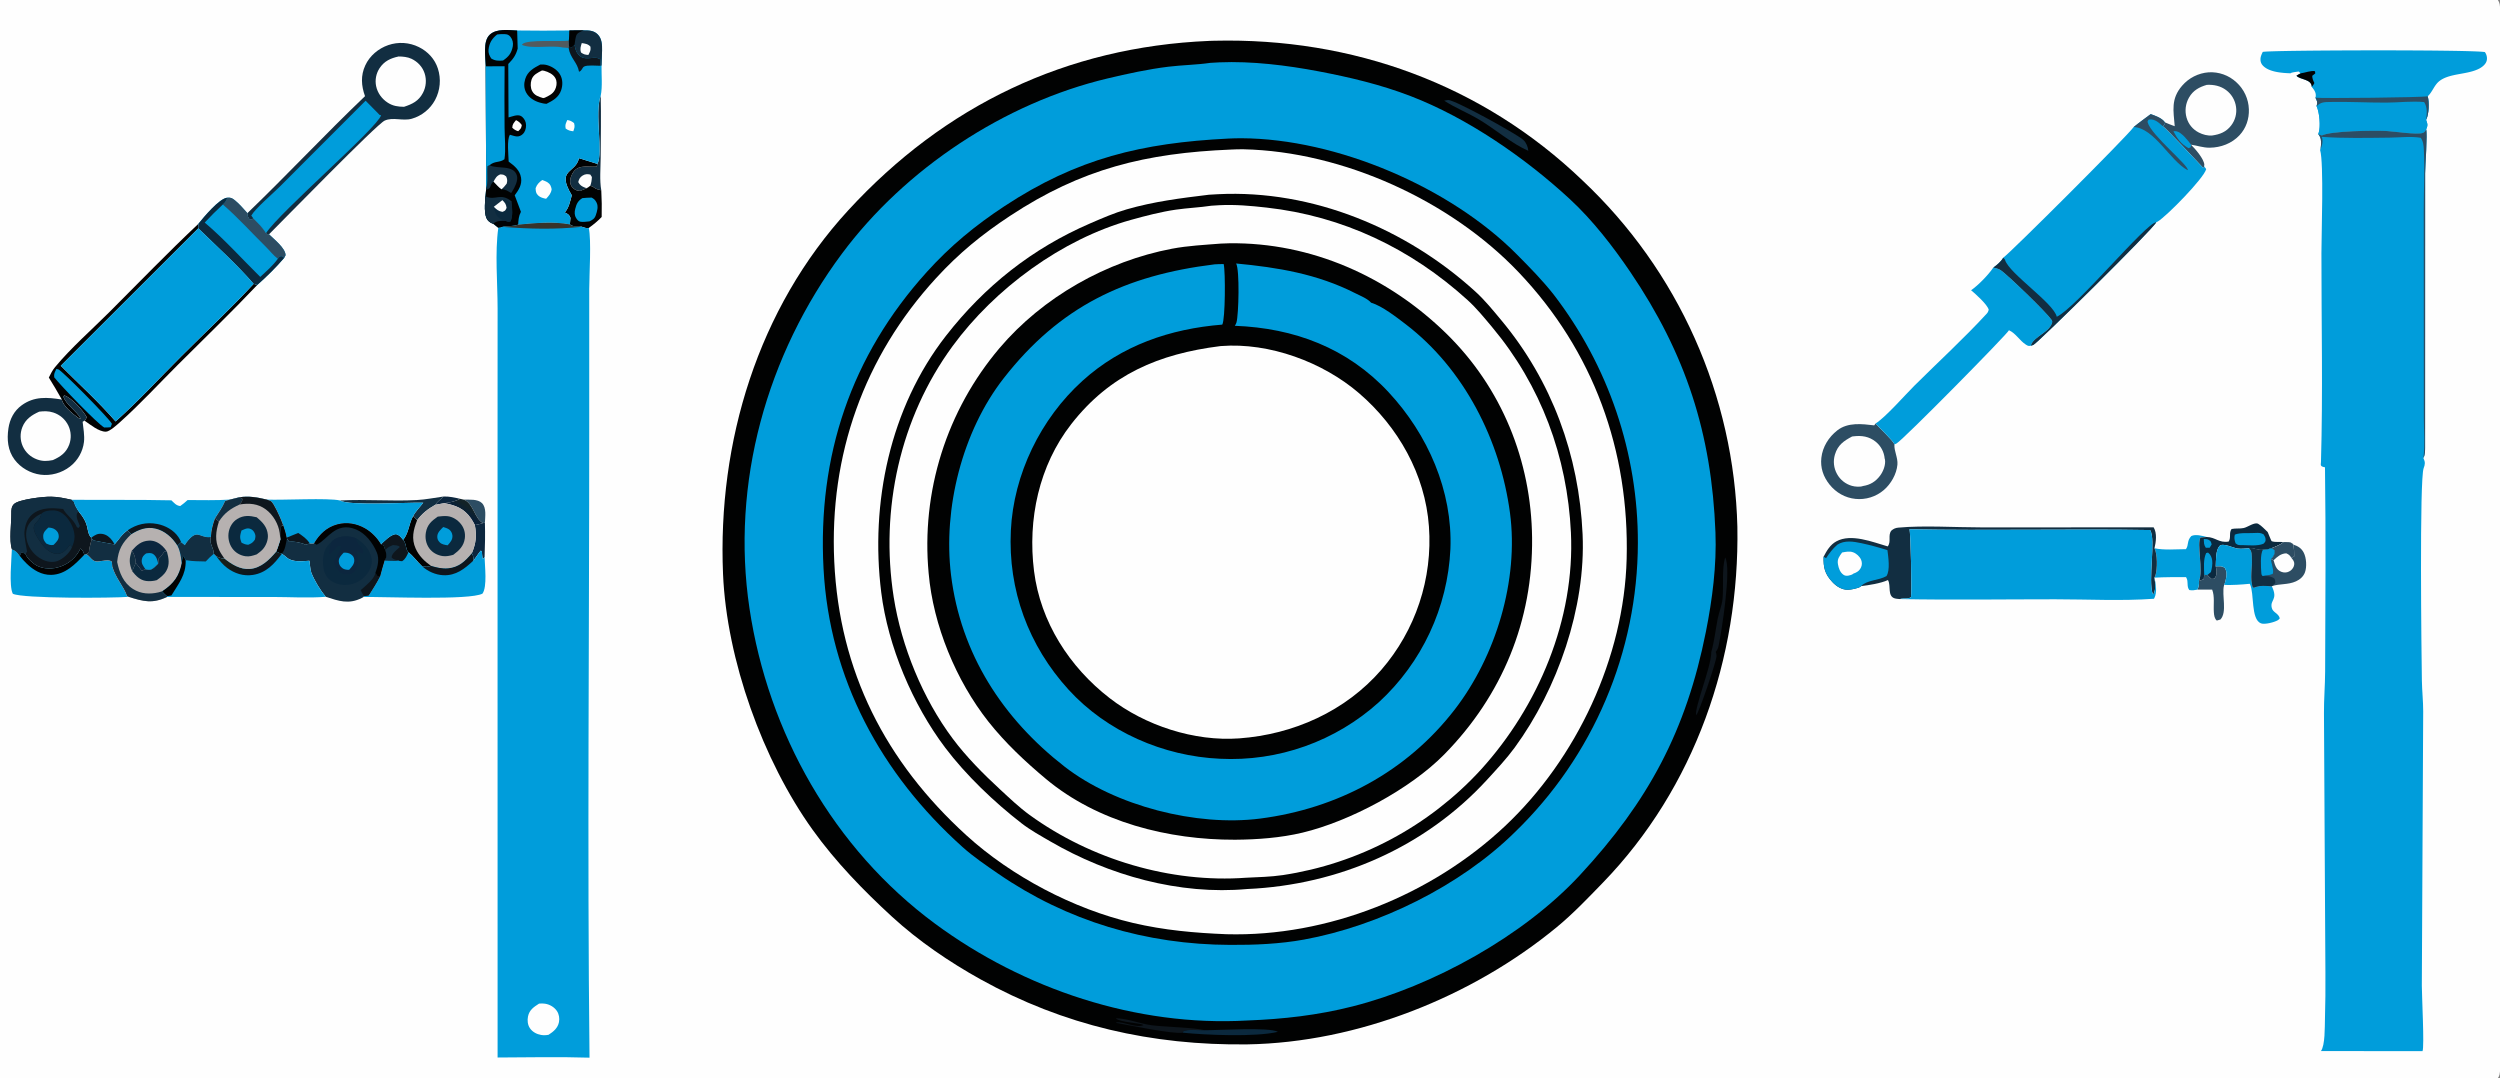 <svg xmlns="http://www.w3.org/2000/svg" width="800" height="345">
	<rect width="100%" height="100%" fill="#808080" stroke="none"/>
	<path fill="#FEFEFE" d="M0 0h799.316c.275.421.483.831.574 1.329.771 4.186.11 13.349.11 18.205l.004 46-.002 171.232.003 78.649c-.001 5.038.643 24.733-.153 28.444-.09.418-.293.795-.536 1.142H0V0Z"/>
	<path fill="#0C263E" d="M141.979 158.879c1.846-.03 3.466.32 5.248.74-1.48.836-3.352 1.203-5.032 1.395l-2.899.522c.673-1.014 1.776-1.843 2.683-2.657Z"/>
	<path fill="#2D4D63" d="M148.384 159.881c1.755.021 4.509-.232 5.849 1.115 1.508 1.515.996 4.346.941 6.283l-.565.092c-2.717-1.198-3.116-6.438-6.225-7.49Z"/>
	<defs>
		<linearGradient id="a" x1="150.079" x2="148.694" y1="162.294" y2="164.257" gradientUnits="userSpaceOnUse">
			<stop offset="0" stop-color="#122227"/>
			<stop offset="1" stop-color="#071F38"/>
		</linearGradient>
	</defs>
	<path fill="url(#a)" d="m147.227 159.619 1.157.262c3.109 1.052 3.508 6.292 6.225 7.49-.859.228-1.772.552-2.653.651-.386-.72-.781-1.459-1.249-2.131-2.214-3.175-4.871-4.192-8.512-4.877 1.68-.192 3.552-.559 5.032-1.395Z"/>
	<path fill="#0C263E" d="M155.174 167.279c.103 3.683.037 7.321-.106 11.001l-.608.656c-.143-.845-.206-1.685-.266-2.538l-.347-.195c-.902 1.028-1.534 2.238-2.428 3.247.105-1.096.059-1.406-.442-2.385 1.362-3.324 1.59-5.561.979-9.043.881-.099 1.794-.423 2.653-.651l.565-.092Z"/>
	<path fill="#122E41" d="M108.846 160.156c8.162-.446 16.422.298 24.594-.146 2.909-.158 5.666-.749 8.539-1.131-.907.814-2.01 1.643-2.683 2.657-2.394 1.36-4.165 2.731-5.828 4.969-.321-.506-.837-.909-1.277-1.314.666-1.415 2.284-3.053 3.263-4.326-4.6-.14-24.051 1.065-26.608-.709Z"/>
	<path fill="#2D4D63" d="M709.03 181.227c1.26-.015 1.888-.215 2.934.523.804 1.355.542 2.814.156 4.283-.104.393-.229.784-.402 1.152-.018.076-.038.151-.056.227-.725 3.08 1.103 8.451-1.125 10.827l-1.158.339c-.755-.637-.87-1.655-.943-2.63-.176-2.332.319-5.089-.546-7.272l-4.706.005c.44-1.007.558-1.663.476-2.76.518-.169 1.024-.385 1.531-.585l.161-1.373 1.03.016c.369.501.842.88 1.308 1.286l.876-.081c.156-.19.288-.376.407-.593.497-.908.344-2.418.057-3.364Z"/>
	<path fill="#122E41" d="M191.162 52.449c1.95-3.496-.991-16.34 1.072-21.844.147 6.636.029 13.269-.017 19.905-.024 3.29-.387 7.162.192 10.386-.831-.196-1.667-.349-2.342-.898-.425-.345-.659-.418-1.196-.511l-.961.684-2.263.939c-.639-.057-1.182-.147-1.726-.503-.768-.503-1.308-1.173-1.444-2.113-.172-1.186.439-2.798 1.192-3.704 1.834-2.203 4.822-1.268 7.253-1.484l.24-.859Z"/>
	<path fill="#FEFEFE" d="M187.91 60.172c-.253-.016-.448-.024-.688-.116-1.054-.407-1.683-.814-2.188-1.793.264-.952.525-1.548 1.406-2.087.857-.525 1.511-.502 2.455-.32l.508.785c-.05 1.046-.161 1.861-.532 2.846l-.961.684Z"/>
	<path fill="#010202" d="M182.97 62.495c-5.116-8.53 1.218-6.857 2.304-11.879l5.888 1.832-.24.859c-2.431.215-5.419-.719-7.253 1.484-.753.905-1.364 2.517-1.192 3.704.136.939.676 1.61 1.444 2.113.544.356 1.087.446 1.726.503l2.263-.939.961-.684c.537.093.771.166 1.196.511.675.549 1.511.702 2.342.898q.237 4.267.128 8.54c-1.3 1.341-2.606 2.43-4.131 3.506-.675.219-1.539-.175-2.202-.373-1.19-.555-2.855.263-3.839-.757l.184-2.11c-.495-1.128-.769-1.172-1.818-1.716 1.344-1.525 1.714-3.576 2.239-5.49Z"/>
	<path fill="#009ddb" d="M186.351 63.399c.994-.114 1.985-.142 2.984-.172.818.478 1.107.72 1.546 1.564.672 1.29.215 2.79-.233 4.091-.397 1.149-1.014 1.452-2.028 1.958-.848.066-2.156.295-2.972.092-.612-.152-.966-.637-1.279-1.143-.574-.926-.556-1.924-.295-2.95.414-1.63.877-2.579 2.277-3.44ZM699.497 175.731c.98-1.377.239-2.676 1.725-4.2 1.399-.666 3.472-.066 4.931.307l-1.996.169c-1.266 1.872.974 10.708-.497 13.914.082 1.097-.036 1.753-.476 2.76-.919.178-1.665.319-2.605.132-.948-1.158-.187-2.705-.975-3.996-.026-.044-.057-.085-.086-.128-3.384-.012-6.757-.032-10.137.163.157-.251.302-.516.387-.801.614-2.065.638-6.717-.332-8.599 3.171.651 6.822.297 10.061.279Z"/>
	<path fill="#0B293E" d="M706.153 171.838c2.802.051 3.925 1.989 7.027 1.456.846-1.331-.007-2.734.925-4.014 1.308-.272 2.631-.04 3.885-.315 1.339-.293 3.488-1.996 4.66-1.33 1.04.591 2.078 1.756 2.966 2.574.032.058.065.115.097.174.234.434 1.048 2.745 1.251 2.812 1.237.408 2.498.105 3.756.275-1.012.967-2.543 1.375-3.792 1.968-.96.303-1.757.479-2.767.501-1.729.279-3.08-.778-4.456-.507-1.18.093-2.479.252-3.654.109-1.43-.173-4.822-1.994-5.848-.777-1.247 1.48-1.057 4.603-1.173 6.463.287.946.44 2.456-.057 3.364-.119.217-.251.403-.407.593l-.876.081c-.466-.406-.939-.785-1.308-1.286l-1.03-.016-.161 1.373c-.507.2-1.013.416-1.531.585 1.471-3.206-.769-12.042.497-13.914l1.996-.169Z"/>
	<path fill="#009ddb" d="M705.219 172.499c.542.004 1.067-.013 1.552.256.777.431.742.657.953 1.468l-.624 1.044-1.233.021c-.689-.997-.583-1.595-.648-2.789ZM705.352 183.963c-.053-2.239-.348-4.915.612-6.979l.606-.162c.824.657 1.212 1.539 1.335 2.579.142 1.209-.096 2.496-.414 3.66l-1.109.918-1.03-.016ZM721.788 170.546c1.015-.049 1.631-.058 2.551.439.286.472.61.951.643 1.517.05.849-.141.933-.691 1.508-1.972.796-4.694.461-6.811.424-.999-.016-1.338.114-2.106-.582-.326-1.04-.504-1.676-.229-2.764 1.685-.741 4.749-.384 6.643-.542ZM709.03 181.227c.116-1.86-.074-4.983 1.173-6.463 1.026-1.217 4.418.604 5.848.777 1.175.143 2.474-.016 3.654-.109 1.086.994.846 2.14.911 3.575.124 2.741-.55 6.205.233 8.791l.329.264c2.514-1.115 5.453-.306 5.804-.472 2.121 4.433-.663 4.237-.009 6.946.365 1.51 2.157 1.672 2.561 3.326-.181.255-.368.453-.642.614-1.1.645-4.185 1.458-5.382.994-3.283-1.27-2.102-9.616-3.491-12.466-.031-.065-.068-.127-.102-.191-2.755.274-5.429.441-8.199.372.173-.368.298-.759.402-1.152.386-1.469.648-2.928-.156-4.283-1.046-.738-1.674-.538-2.934-.523Z"/>
	<path fill="#2D4D63" d="M730.72 173.47c.977.026 2.15-.17 2.914.559.068.065.117.147.175.221 1.517.482 2.665 1.17 3.408 2.64.834 1.65 1.008 4.49.378 6.235-.491 1.359-1.594 2.321-2.882 2.904-2.623 1.188-5.228.679-7.731 1.561-.351.166-3.29-.643-5.804.472l-.329-.264c-.783-2.586-.109-6.05-.233-8.791-.065-1.435.175-2.581-.911-3.575 1.376-.271 2.727.786 4.456.507 1.01-.022 1.807-.198 2.767-.501 1.249-.593 2.78-1.001 3.792-1.968Z"/>
	<path fill="#FEFEFE" d="M730.72 173.47c.977.026 2.15-.17 2.914.559.068.065.117.147.175.221.325 1.281.339 2.517.331 3.825l-.92.417c.607.785 1.031 1.148.92 2.215-.072.695-.56 1.429-1.106 1.848-.671.515-1.5.748-2.339.607-.846-.142-1.625-.588-2.124-1.294-.503-.71-.809-1.755-1.03-2.589l-.803-.396c.03-.032.062-.061.091-.094.793-.897 1.128-1.527 1.041-2.692l-.942-.659c1.249-.593 2.78-1.001 3.792-1.968Z"/>
	<path fill="#2D4D63" d="M730.72 173.47c.977.026 2.15-.17 2.914.559.068.065.117.147.175.221.325 1.281.339 2.517.331 3.825l-.92.417c-.446-.785-.794-1.064-1.616-1.43-1.75.081-2.831 1.074-4.063 2.217l-.803-.396c.03-.032.062-.061.091-.094.793-.897 1.128-1.527 1.041-2.692l-.942-.659c1.249-.593 2.78-1.001 3.792-1.968Z"/>
	<path fill="#122E41" d="M719.705 175.432c1.376-.271 2.727.786 4.456.507 1.01-.022 1.807-.198 2.767-.501l.942.659c.087 1.165-.248 1.795-1.041 2.692-.029.033-.061.062-.091.094.063 1.416 1.036 3.667.547 4.769-1.123.537-2.094.374-3.226.689 1.419-.016 2.451-.044 3.676.733.342.594.419.906.314 1.586l-1.067.93c-.351.166-3.29-.643-5.804.472l-.329-.264c-.783-2.586-.109-6.05-.233-8.791-.065-1.435.175-2.581-.911-3.575Z"/>
	<path fill="#009ddb" d="m726.928 175.438.942.659c.087 1.165-.248 1.795-1.041 2.692-.029.033-.061.062-.091.094.063 1.416 1.036 3.667.547 4.769-1.123.537-2.094.374-3.226.689-.39-.355-.397-.562-.441-1.095-.129-1.543-.395-6.21.543-7.307 1.01-.022 1.807-.198 2.767-.501Z"/>
	<path fill="#010202" d="m63.505 71.599-.04 1.46L19.446 117.056c5.832 5.835 12.16 11.564 17.541 17.804 7.268-6.447 13.969-13.791 20.851-20.668 7.756-7.75 15.898-15.324 23.337-23.367l1.162.354c-8.296 8.76-17.026 17.168-25.562 25.696-6.016 6.01-11.908 12.412-18.23 18.083-.914.819-3.447 3.188-4.679 3.186-2.275-.002-4.97-2.271-6.785-3.509.317-.333.487-.71.686-1.117-1.232-2.224-4.836-6.267-7.255-6.999l-.206.436c.793 2.506 4.264 4.585 5.581 7.083-.405-.06-.634-.164-.968-.402-1.615-1.153-4.821-3.82-5.134-5.786-1.313-2.39-2.741-4.708-4.163-7.033.567-1.181 1.175-2.36 2.016-3.372 5.143-6.194 11.578-11.808 17.296-17.515 9.479-9.46 18.817-19.16 28.572-28.331Z"/>
	<path fill="#009ddb" d="M18.046 118.058c.225.031.416.062.629.14 1.248.459 16.234 15.649 17.143 17.43l-.421 1.091c-.68.083-1.363.075-2.047.084-2.299-1.316-13.95-13.445-16.001-16.057-.158-1.188.197-1.619.696-2.688Z"/>
	<path fill="#B6B1B0" d="M142.195 161.014c3.641.685 6.298 1.702 8.512 4.877.468.672.863 1.411 1.249 2.131.611 3.482.383 5.719-.979 9.043-2.09 2.504-4.138 4.483-7.565 4.801-1.935.179-3.679-.253-5.51-.796-1.055.462-1.751.313-2.844.108-1.519-1.438-2.741-3.123-4.344-4.491-.923-.498-.655-2.922-1.718-3.911.118-.149.221-.299.332-.452 1.521-2.099 1.561-4.869 2.863-7.133.44.405.956.808 1.277 1.314 1.663-2.238 3.434-3.609 5.828-4.969l2.899-.522Z"/>
	<path fill="#010202" d="M132.191 165.191c.44.405.956.808 1.277 1.314-1.208 3.064-1.878 5.884-.454 9.048 1.049 2.328 2.83 4.07 4.888 5.517-1.055.462-1.751.313-2.844.108-1.519-1.438-2.741-3.123-4.344-4.491-.923-.498-.655-2.922-1.718-3.911.118-.149.221-.299.332-.452 1.521-2.099 1.561-4.869 2.863-7.133Z"/>
	<path fill="#0B293E" d="M140.081 165.315c.988-.105 2.029-.242 3.022-.152 1.735.158 3.362 1.21 4.422 2.567 1.025 1.311 1.443 2.929 1.214 4.573-.34 2.441-1.805 3.85-3.699 5.242-1.14.31-2.253.575-3.438.392-1.694-.262-3.26-1.102-4.266-2.515-1.035-1.456-1.36-3.256-1.063-5.003.429-2.524 1.823-3.718 3.808-5.104Z"/>
	<path fill="#009ddb" d="M141.835 168.648c.603.186 1.375.417 1.885.79.612.446.982 1.179 1.053 1.914.127 1.313-.703 2.234-1.521 3.144-.847-.121-1.883-.277-2.509-.914-.603-.613-.858-1.136-.807-2.015.071-1.202 1.11-2.121 1.899-2.919ZM72.699 63.266c1.128-.111 1.579.109 2.471.83 1.45 1.171 2.749 2.724 4.001 4.104.055 1.032.102 1.18.7 2.022l.731.058.45-.406c1.404 1.418 3.082 2.997 4.069 4.735l.415.547.544-.171c1.591 1.544 5.258 4.414 5.309 6.674l-.429.839c-2.63 3.088-5.593 5.987-8.624 8.681l-1.162-.354c-5.349-6.186-11.851-12.023-17.709-17.765l.04-1.46c.017-.025.033-.051.052-.074 1.652-2.039 6.607-8.023 9.142-8.259Z"/>
	<path fill="#2D4D63" d="M72.699 63.266c1.128-.111 1.579.109 2.471.83 1.45 1.171 2.749 2.724 4.001 4.104.055 1.032.102 1.18.7 2.022l.731.058.45-.406c1.404 1.418 3.082 2.997 4.069 4.735l.415.547.544-.171c1.591 1.544 5.258 4.414 5.309 6.674l-.429.839-.966-.534c-.615.257-.706.261-1.083.848-1.425-1.055-2.6-2.619-3.872-3.869-4.555-4.474-8.899-9.353-13.735-13.509.764-.703 1.093-1.163 1.394-2.167Z"/>
	<path fill="#0B293E" d="M63.505 71.599c.017-.025.033-.051.052-.074 1.652-2.039 6.607-8.023 9.142-8.259-.302 1.005-.63 1.465-1.394 2.167q-3.003 2.787-5.799 5.783c6.277 5.31 11.919 11.621 17.776 17.399 1.968-1.83 4.055-3.612 5.63-5.804.376-.587.468-.591 1.083-.848l.966.534c-2.63 3.088-5.593 5.987-8.624 8.681l-1.162-.354c-5.349-6.186-11.851-12.023-17.709-17.765l.04-1.46Z"/>
	<path fill="#009ddb" d="M25.751 175.524c.752.735.929.944 1.205 2.005l.675-.215c.062.04.124.079.186.12.792.526 1.204 1.236 1.897 1.777 1.602 1.251 4.364-.721 6.068.484l.164 1.613c1.128 3.793 3.61 6.247 4.686 9.345l.522.337c-5.103.419-33.835.587-37.047-.979-1.296-2.426-.401-11.185-.307-14.299 1.297.478 1.788 1.025 2.533 2.175.137-.425.345-.781.556-1.171l1.25.47c.013.059.019.12.039.178.43 1.284 2.476 3.073 3.643 3.67 2.276 1.163 5.098 1.138 7.478.301q.528-.18 1.036-.413.507-.233.989-.516.481-.283.932-.613.45-.329.865-.703.415-.374.79-.787.375-.414.707-.863.332-.449.616-.929.284-.48.519-.987Z"/>
	<path fill="#010202" d="M25.751 175.524c.752.735.929.944 1.205 2.005-2.897 3.035-6.034 6.315-10.547 6.431-3.066.079-5.807-1.557-7.925-3.655-.757-.75-1.519-1.562-2.151-2.418.137-.425.345-.781.556-1.171l1.25.47c.013.059.019.12.039.178.43 1.284 2.476 3.073 3.643 3.67 2.276 1.163 5.098 1.138 7.478.301q.528-.18 1.036-.413.507-.233.989-.516.481-.283.932-.613.45-.329.865-.703.415-.374.79-.787.375-.414.707-.863.332-.449.616-.929.284-.48.519-.987Z"/>
	<path fill="#009ddb" d="M121.885 174.197c1.308-1.137 3.067-3.125 4.851-3.258 1.243.428 1.444.839 2.26 1.837 1.063.989.795 3.413 1.718 3.911 1.603 1.368 2.825 3.053 4.344 4.491 1.093.205 1.789.354 2.844-.108 1.831.543 3.575.975 5.51.796 3.427-.318 5.475-2.297 7.565-4.801.501.979.547 1.289.442 2.385.894-1.009 1.526-2.219 2.428-3.247l.347.195c.06.853.123 1.693.266 2.538l.608-.656c.056 2.757.902 9.476-.671 11.677-4.088 2.194-31.464.959-38.068 1.086l.115-.263 1.53-.214c1.277-2.05 2.581-4.02 3.667-6.184q.663-2.554 1.434-5.078c.034-.042.071-.081.102-.126.756-1.094.397-1.92.176-3.118-.252-.335-.439-1.073-.597-1.482l-.871-.381Z"/>
	<path fill="#0E161D" d="M150.977 177.065c.501.979.547 1.289.442 2.385-2.75 2.578-5.539 4.799-9.553 4.623-2.456-.108-5.006-1.229-6.808-2.895 1.093.205 1.789.354 2.844-.108 1.831.543 3.575.975 5.51.796 3.427-.318 5.475-2.297 7.565-4.801ZM121.885 174.197c1.308-1.137 3.067-3.125 4.851-3.258 1.243.428 1.444.839 2.26 1.837 1.063.989.795 3.413 1.718 3.911-.536 1.146-.925 2.203-2.039 2.891-.399-.036-.841-.014-1.193-.213-1.46.071-2.945-.023-4.407-.061.034-.042.071-.081.102-.126.756-1.094.397-1.92.176-3.118-.252-.335-.439-1.073-.597-1.482l-.871-.381Z"/>
	<path fill="#122E41" d="M123.353 176.06c.62-.984 1.355-1.144 2.391-1.638.846.097 1.591-.004 2.21.607-.982.972-2.502 1.931-2.652 3.302.555.728 1.337.815 2.18 1.034-1.46.071-2.945-.023-4.407-.061.034-.042.071-.081.102-.126.756-1.094.397-1.92.176-3.118Z"/>
	<path fill="#009ddb" d="M85.391 159.875c5.211.217 19.552-.61 23.455.281 2.557 1.774 22.008.569 26.608.709-.979 1.273-2.597 2.911-3.263 4.326-1.302 2.264-1.342 5.034-2.863 7.133-.111.153-.214.303-.332.452-.816-.998-1.017-1.409-2.26-1.837-1.784.133-3.543 2.121-4.851 3.258-1.125-2.017-3.042-3.943-5.029-5.086-2.721-1.567-5.887-2.127-8.943-1.292-3.361.919-5.68 3.137-7.399 6.069-.457.046-.932.143-1.381.011l-1.357.394c-1.283-.655-3.615-1.11-5.054-.953-.058.006-.115.016-.173.024l-.728-1.079-.108-.235c-.263-1.405-.648-2.689-1.133-4.032q-.304-.853-.649-1.689c-.542-1.301-2.174-5.006-3.136-5.872-.224-.201-1.094-.453-1.404-.582Z"/>
	<path fill="#0E161D" d="M91.713 172.05q1.867-.741 3.725-1.508c1.462.997 2.724 1.829 3.696 3.357l-1.357.394c-1.283-.655-3.615-1.11-5.054-.953-.058.006-.115.016-.173.024l-.728-1.079-.108-.235Z"/>
	<path fill="#B6B1B0" d="M41.995 170.952c2.398-1.512 4.852-2.45 7.732-1.816 2.937.646 5.456 2.891 7.013 5.398.025.04.049.081.073.121.976 1.905 1.048 3.486 1.347 5.553-.813 4.088-2.512 6.451-5.943 8.79q-.174.119-.353.231c.511.53 1.019 1.144 1.632 1.554l-.047.242c-4.654 2.226-7.575 1.444-12.295-.035l-.522-.337c-1.076-3.098-3.559-5.552-4.686-9.345l-.164-1.613c-1.704-1.205-4.467.767-6.068-.484-.693-.541-1.104-1.251-1.897-1.777-.061-.041-.124-.08-.186-.12l.774-.429c.201-1.558.56-3.005.985-4.512.189.157.51.51.72.599.007.003 6.377 1.25 6.551 1.242 1.412-1.593 2.351-3.301 4.171-4.506l1.162 1.244Z"/>
	<path fill="#122E41" d="M42.293 182.772c-1.022-2.64-1.006-3.879-.109-6.558.945 1.301 1.106 2.343 1.254 3.924l-1.145 2.634Z"/>
	<path fill="#0B293E" d="m50.613 180.343.13-1.543c.74-.699 1.269-1.416 1.829-2.261l.851-.017c.584 2.154.949 4.163-.229 6.196-.738 1.272-1.849 2.092-3.025 2.933-1.015.301-2.324.405-3.369.268-2.027-.268-3.301-1.627-4.509-3.147l1.145-2.634q.953 1.273 1.954 2.509l1.148-.512c.369.106.743.201 1.129.213 1.146.035 2.198-1.267 2.944-2.005Z"/>
	<path fill="#0C263E" d="M42.184 176.214c1.58-1.776 2.984-3.085 5.493-3.217 1.649-.087 3.099.642 4.281 1.744.573.534 1.032 1.132 1.465 1.781l-.851.017c-.56.845-1.089 1.562-1.829 2.261l-.13 1.543c-.746.738-1.798 2.04-2.944 2.005-.387-.012-.76-.107-1.129-.213l-1.148.512q-1.001-1.236-1.954-2.509c-.148-1.581-.309-2.623-1.254-3.924Z"/>
	<path fill="#009ddb" d="M46.539 182.135c-.678-.967-1.341-1.741-1.165-3.005.139-.995.614-1.456 1.369-2.025.896-.137 1.616-.307 2.411.298.946.72 1.196 1.842 1.458 2.94-.746.738-1.798 2.04-2.944 2.005-.387-.012-.76-.107-1.129-.213Z"/>
	<path fill="#122E41" d="M36.662 174.214c1.412-1.593 2.351-3.301 4.171-4.506l1.162 1.244c-2.893 2.734-4.115 4.921-4.504 8.894.731 3.479 1.945 6.643 5.108 8.65 2.489 1.58 5.349 1.713 8.157 1.053.376-.088.743-.19 1.107-.32.511.53 1.019 1.144 1.632 1.554l-.047.242c-4.654 2.226-7.575 1.444-12.295-.035l-.522-.337c-1.076-3.098-3.559-5.552-4.686-9.345l-.164-1.613c-1.704-1.205-4.467.767-6.068-.484-.693-.541-1.104-1.251-1.897-1.777-.061-.041-.124-.08-.186-.12l.774-.429c.201-1.558.56-3.005.985-4.512.189.157.51.51.72.599.007.003 6.377 1.25 6.551 1.242Z"/>
	<path fill="#2D4D63" d="M606.22 142.214c-.167 2.061 1.148 4.227.954 6.478-.261 3.022-2.084 6.194-4.371 8.139q-.464.394-.965.74-.501.346-1.034.639-.533.294-1.093.532-.56.239-1.141.42t-1.177.303q-.596.122-1.202.183-.605.062-1.214.062-.608 0-1.214-.061c-3.311-.33-6.234-2.003-8.307-4.591-1.993-2.488-2.981-5.361-2.622-8.556.395-3.509 2.351-6.628 5.109-8.781 3.365-2.627 7.844-2.076 11.81-1.603l.443-.6c1.082 1.324 5.699 5.537 6.024 6.696Z"/>
	<path fill="#FEFEFE" d="m592.667 139.68.384-.05c2.663-.325 5.051.002 7.206 1.748q.3.246.574.521.275.275.521.576.246.301.461.624.215.323.397.666.182.344.329.703.147.359.258.731.111.373.185.754t.11.768c.059.146.071.159.1.34.267 1.69-.552 3.796-1.55 5.127-1.435 1.916-3.14 2.97-5.486 3.34-.953.369-2.575.224-3.544-.054q-.376-.105-.74-.247-.363-.142-.711-.319-.348-.178-.676-.389-.329-.211-.634-.454-.306-.243-.586-.515-.281-.272-.532-.57-.252-.298-.473-.621-.22-.322-.408-.664-.197-.352-.358-.723-.16-.37-.283-.755-.122-.384-.206-.779-.083-.395-.127-.797-.043-.401-.045-.805-.003-.404.035-.806.038-.402.116-.798.078-.396.195-.782c.923-3.056 2.828-4.359 5.488-5.77Z"/>
	<path fill="#0E161D" d="M3.8 175.712c-.93-2.806-.15-8.204-.177-11.333-.01-1.132-.004-2.251.867-3.092 1.56-1.506 9.644-2.429 11.871-2.345 2.237.015 4.357.516 6.532.985.278.231.677.445.768.795.28 1.075.875 2.06 1.515 2.961 1.478 1.808 2.508 3.366 2.878 5.736.253.964.377 1.963 1.17 2.63l.167.324c-.425 1.507-.784 2.954-.985 4.512l-.774.429-.675.215c-.276-1.061-.453-1.27-1.205-2.005q-.235.507-.519.987t-.616.929q-.331.449-.707.863-.375.413-.79.787-.415.374-.865.703-.45.33-.932.613-.481.283-.989.516-.507.233-1.036.413c-2.38.837-5.202.862-7.478-.301-1.167-.597-3.213-2.386-3.643-3.67-.019-.058-.026-.119-.038-.178l-1.25-.47c-.212.39-.419.746-.556 1.171-.745-1.15-1.236-1.697-2.533-2.175Z"/>
	<path fill="#122E41" d="M23.052 175.041c-.051.13-.101.26-.157.387-.727 1.625-2.853 3.512-4.543 4.104-1.659.581-3.478.216-5.002-.581-2.183-1.141-3.915-3.156-4.622-5.527-.545-1.829-.519-3.835.422-5.533.701-1.267 2.691-3.042 4.066-3.464-.65 3.809-5.079 2.342-.029 9.385 1.091 1.522 2.691 3.119 4.638 3.379.896.12 1.918-.117 2.629-.688.753-.605 1.391-1.434 1.988-2.191.211.234.447.459.611.729Z"/>
	<path fill="#0B293E" d="M13.216 164.427c.942-.984 2.43-1.094 3.732-1.113 1.551-.024 2.909.706 3.98 1.784 1.641 1.653 2.947 4.359 2.926 6.719-.009 1.046-.371 2.274-.801 3.224-.164-.27-.4-.495-.611-.729-.597.757-1.234 1.586-1.988 2.191-.71.571-1.732.808-2.629.688-1.947-.26-3.547-1.857-4.638-3.379-5.05-7.043-.621-5.576.029-9.385Z"/>
	<path fill="#009ddb" d="M15.471 168.825c.742.012 1.635.189 2.227.674.696.571 1.056 1.082 1.107 2.021.065 1.208-.881 2.049-1.655 2.84-.954.21-1.51-.066-2.356-.445-.652-.824-1.005-1.285-.973-2.39.036-1.249.802-1.899 1.65-2.7Z"/>
	<path fill="#122E41" d="M3.8 175.712c-.93-2.806-.15-8.204-.177-11.333-.01-1.132-.004-2.251.867-3.092 1.56-1.506 9.644-2.429 11.871-2.345 2.237.015 4.357.516 6.532.985.278.231.677.445.768.795.28 1.075.875 2.06 1.515 2.961-.161.146-.36.305-.465.503-.593 1.114.444 2.99.845 4.134l-.381.616-.552-.221c-1.207-2.758-3.193-3.598-4.429-5.858-3.336-.333-7.038-.607-9.823 1.701-1.744 1.445-2.379 3.561-2.561 5.749-.116 1.396.862 6.195.86 6.207-.03.134-.425.539-.529.672l-1.25-.47c-.212.39-.419.746-.556 1.171-.745-1.15-1.236-1.697-2.533-2.175Z"/>
	<path fill="#009ddb" d="M22.893 159.927c10.645.109 21.309-.064 31.95.176.967.888 1.486 1.655 2.825 1.834.852-.589 1.604-1.217 2.363-1.921 4.519.005 9.106.151 13.614-.156l-1.595.466c-.03.07-.058.141-.089.21-.816 1.866-2.041 3.651-3.158 5.35-.732 2.01-1.2 3.813-1.325 5.969-.087.01-.174.02-.261.029-3.284.314-3.937-2.542-6.962 1.008-.427.501-.787 1.014-1.111 1.587l-1.181-.956-1.149 1.132c-.024-.04-.048-.081-.073-.121-1.558-2.507-4.077-4.752-7.013-5.398-2.879-.634-5.333.304-7.732 1.816l-1.162-1.244c-1.82 1.205-2.759 2.913-4.171 4.506-.174.008-6.544-1.239-6.551-1.242-.21-.089-.531-.442-.72-.599l-.167-.324c-.793-.667-.917-1.666-1.17-2.63-.369-2.37-1.399-3.928-2.878-5.736-.64-.901-1.235-1.886-1.515-2.961-.091-.35-.489-.564-.768-.795Z"/>
	<path fill="#0E161D" d="M29.223 172.049c1.229-.872 2.036-1.435 3.572-1.19 1.284.205 2.364 1.076 3.101 2.114.279.393.547.811.766 1.241-.174.008-6.544-1.239-6.551-1.242-.21-.089-.531-.442-.72-.599l-.167-.324ZM40.834 169.708c2.87-1.961 6.029-2.695 9.474-2.038 2.613.498 5.293 1.958 6.796 4.205.345.516.654 1.06.859 1.648l-1.149 1.132c-.024-.04-.048-.081-.073-.121-1.558-2.507-4.077-4.752-7.013-5.398-2.879-.634-5.333.304-7.732 1.816l-1.162-1.244Z"/>
	<path fill="#122E41" d="M19.784 127.85c.313 1.966 3.519 4.633 5.134 5.786.333.238.562.342.968.402-1.317-2.498-4.788-4.577-5.581-7.083l.206-.436c2.418.732 6.022 4.775 7.255 6.999-.2.407-.369.784-.686 1.117-.104-.011-.535.281-.633.338.222 2.055.658 4.4.425 6.455q-.071.578-.198 1.147-.128.568-.311 1.122-.183.553-.42 1.085-.237.532-.525 1.039-.288.506-.625.981-.337.475-.719.915-.382.44-.806.839-.424.4-.885.756c-2.627 2.041-6.122 3.023-9.425 2.58-3.216-.432-6.309-2.177-8.267-4.776-2.214-2.939-2.518-6.491-1.995-10.025.44-2.969 1.784-5.613 4.243-7.399 4.045-2.936 8.193-2.572 12.847-1.842Z"/>
	<path fill="#FEFEFE" d="M12.546 131.732c1.521-.203 3.009-.215 4.484.266q.393.125.772.288.379.164.739.366.36.202.698.439t.649.507q.312.27.595.571.283.301.533.628.251.328.467.68.216.351.395.723.167.354.299.723.131.368.225.748.094.38.15.768.056.387.073.778.017.391-.004.782t-.082.777q-.06.387-.159.766t-.234.746c-.969 2.596-2.794 3.862-5.226 4.941-1.803.356-3.281.435-5.034-.202-2.077-.756-3.726-2.241-4.621-4.269q-.157-.355-.277-.724-.121-.368-.205-.747-.084-.379-.13-.764-.046-.385-.054-.773-.008-.388.022-.775.03-.387.099-.769.068-.381.174-.755.106-.373.248-.734c1.023-2.592 2.971-3.887 5.404-4.985Z"/>
	<path fill="#2D4D63" d="M692.78 39.151c1.032.426 2.066.895 3.129 1.238-.402-4.995-1.289-8.729 2.365-12.957q.396-.462.836-.883.439-.421.918-.797.478-.376.991-.703.513-.327 1.056-.602.543-.275 1.11-.496.567-.221 1.153-.385.586-.164 1.185-.27.599-.106 1.206-.153.605-.038 1.211-.016.606.023 1.206.107t1.189.229q.589.144 1.16.348.571.203 1.119.463.548.26 1.066.574.519.314 1.003.679.484.365.929.777.458.413.871.869.414.457.78.952.365.496.68 1.026.313.53.573 1.089.259.559.46 1.141.202.582.344 1.182.142.6.223 1.21.081.611.1 1.227c.106 3.054-.901 6.035-2.999 8.278-2.47 2.639-5.964 3.948-9.542 3.989-2.088.024-3.963-.679-5.986-.968 1.308 1.274 4.17 4.549 4.271 6.416.009.165-.036.326-.067.486l-.02.389-.27.133c-1.724-1.84-11.928-12.691-12.958-13.35.54-.485.61-.465.708-1.222Z"/>
	<path fill="#009ddb" d="M695.479 42.001c.32-.043.671-.045.991.013 1.615.294 3.753 3.032 4.709 4.316l-.204.822-.611.273c-2.394-1.319-3.669-3.067-4.885-5.424Z"/>
	<path fill="#FEFEFE" d="M706.196 27.154c2.222-.111 4.372.334 6.176 1.688q.321.24.617.51.295.27.563.569.267.298.503.622.237.324.44.669.203.345.37.709.168.364.299.743.131.379.223.769.093.39.146.787.056.392.072.787.016.395-.008.79-.023.395-.086.786-.062.391-.163.773t-.24.753q-.139.37-.314.725-.175.355-.385.69-.209.336-.451.649c-1.582 2.051-3.583 2.831-6.073 3.187-1.464.127-2.993-.291-4.285-.958-1.932-.998-3.293-2.647-3.897-4.739q-.116-.403-.191-.816-.074-.412-.108-.831-.033-.418-.023-.837.009-.419.06-.835t.144-.825q.093-.409.227-.806.133-.397.306-.779t.383-.745c1.289-2.26 3.271-3.335 5.695-4.036Z"/>
	<path fill="#122E41" d="M604.068 174.849c1.22-1.511-.041-3.59 1.183-5.065.714-.6 1.316-.859 2.249-.945 8.098-.748 18.131-.076 26.438-.078l55.228-.008c1.145 1.877.759 4.666.27 6.699.97 1.882.946 6.534.332 8.599-.085.285-.23.55-.387.801l.061.301c.333 1.694.406 3.237-.242 4.86l-.305.105c-1.609-4.386 1.075-17.441-.851-20.505-25.668-.433-51.356.254-77.028-.258.433.946.779 20.008.511 21.734-1.056.729-2.342.221-3.546.613-.56-.049-1.213-.074-1.747-.25-2.259-.744-1.123-3.97-2.002-5.668-.029-.056-.063-.11-.094-.165-2.326 1.061-6.065 1.633-8.602 1.943-.035.04-.064.084-.103.119-.64.559-3.274 1.061-4.137 1.055-1.944-.012-3.658-1.117-4.941-2.495-2.447-2.628-2.896-4.663-2.802-8.1 1.035-1.953 2.075-3.805 4.092-4.911 4.732-2.596 11.651.245 16.423 1.619Z"/>
	<path fill="#009ddb" d="M587.928 174.317c2.309-1.507 5.13-1.049 7.681-.507 2.788.593 5.655 1.379 8.373 2.242.267 2.153.932 6.468-.32 8.299-2.482 1.444-6.122 1.164-8.126 3.211-.035.04-.064.084-.103.119-.64.559-3.274 1.061-4.137 1.055-1.944-.012-3.658-1.117-4.941-2.495-2.447-2.628-2.896-4.663-2.802-8.1l.79.479c1.082-1.661 2.087-2.986 3.585-4.303Z"/>
	<path fill="#FEFEFE" d="M589.477 176.797c1.163-.213 2.381-.486 3.526-.061 1.065.394 2.134 1.369 2.564 2.429.315.776.321 1.652-.047 2.413-.533 1.107-1.312 1.606-2.439 1.983-.34.359-1.042.518-1.523.624-.548.122-1.134.093-1.6-.223-1.154-.784-1.594-2.13-1.821-3.445-.278-1.601.442-2.476 1.34-3.72Z"/>
	<path fill="#122E41" d="M100.514 173.888c1.719-2.932 4.038-5.15 7.399-6.069 3.056-.835 6.222-.275 8.943 1.292 1.987 1.143 3.904 3.069 5.029 5.086l.871.381c.158.409.345 1.147.597 1.482.221 1.198.58 2.024-.176 3.118-.031.045-.068.084-.102.126q-.771 2.524-1.434 5.078c-1.086 2.164-2.39 4.134-3.667 6.184l-1.53.214-.115.263q-.278.171-.57.316c-4.182 2.125-7.365.959-11.533-.388-1.738-2.11-3.632-5.209-4.616-7.748-.357-1.167-.419-2.565-.584-3.782-2.249.138-5.478.586-7.296-1.064-.511-.464-.969-.793-1.552-1.162l.019-.127c-.66.003-1.22-.308-1.811-.571.55-1.231.922-2.567 1.344-3.847.373-1.248.071-2.907.18-4.249l.671-.403c.485 1.343.87 2.627 1.133 4.032l.108.235.728 1.079c.058-.008.115-.018.173-.024 1.44-.157 3.772.298 5.054.953l1.357-.394c.448.132.924.035 1.381-.011Z"/>
	<path fill="#010202" d="M89.729 172.67c.373-1.248.071-2.907.18-4.249l.671-.403c.485 1.343.87 2.627 1.133 4.032l.108.235c-.288 1.38-.554 3.846-1.624 4.803-.66.003-1.22-.308-1.811-.571.55-1.231.922-2.567 1.344-3.847Z"/>
	<path fill="#0E161D" d="m120.127 183.323.626.98.888.079c-1.086 2.164-2.39 4.134-3.667 6.184l-1.53.214c-.382-.621-.706-1.279-1.046-1.923 1.492-1.343 4.354-3.484 4.729-5.534Z"/>
	<path fill="#010202" d="M100.514 173.888c1.719-2.932 4.038-5.15 7.399-6.069 3.056-.835 6.222-.275 8.943 1.292 1.987 1.143 3.904 3.069 5.029 5.086l.871.381c.158.409.345 1.147.597 1.482.221 1.198.58 2.024-.176 3.118-.031.045-.068.084-.102.126q-.771 2.524-1.434 5.078l-.888-.079-.626-.98c.773-2.046 1.323-4.462.45-6.553-1.262-3.022-3.612-6.122-6.705-7.379-6.5-2.642-9.173 3.445-12.523 4.89l-.835-.393Z"/>
	<path fill="#0B293E" d="M106.093 173.414c.273-.555 1.364-1.078 1.917-1.31 1.744-.73 4.292-.568 5.999.174 2.265 1.373 4.222 3.4 4.84 6.076.397 1.719-.109 3.447-1.074 4.884-1.284 1.91-3.412 3.374-5.68 3.799-2.061.385-4.388.059-6.136-1.153-1.282-.888-2.111-2.262-2.389-3.791-.432-2.369-.34-5.278 1.117-7.279q.588-.815 1.406-1.4Z"/>
	<path fill="#0C263E" d="M106.093 173.414c.273-.555 1.364-1.078 1.917-1.31 1.744-.73 4.292-.568 5.999.174.004.076.005.151.013.226.201 1.852 2.234 2.42 2.271 4.256l-.431.413c-.478-.287-1.036-.71-1.577-.831.207 2.017.72 4.797-.719 6.483-.578.677-1.386.965-2.257 1.009-.978.049-1.872-.158-2.6-.84-1.004-.939-1.719-1.971-1.807-3.363.406-1.514 2.386-3.583 2.144-4.908l-.859-.037q-1.215 1.339-2.506 2.604l-.409-.046c.059-1.381.383-2.524.821-3.83Z"/>
	<path fill="#009ddb" d="M109.97 176.865c.759-.072 1.668.047 2.303.501.668.478 1.034.932 1.093 1.792.093 1.353-.807 2.245-1.648 3.189-.669.025-1.559-.092-2.105-.503-.748-.562-1.136-1.166-1.197-2.121-.08-1.244.767-2.017 1.554-2.858ZM637.876 85.605c.838.178 1.745.401 2.456.895 2.194 1.526 14.527 13.412 16.138 15.773.161.238.238.439.286.72-.594 3.361-6.134 4.689-6.876 7.638-.761.154-.943.068-1.603-.352-1.983-1.265-3.222-3.621-5.411-4.601-.33 1.054-33.851 35.079-35.973 36.234-.22.12-.439.216-.673.302-.325-1.159-4.942-5.372-6.024-6.696 3.229-2.04 9.42-9.126 12.405-12.096 7.68-7.64 15.849-15.103 23.171-23.073.331-.36.492-.74.62-1.21-.396-1.661-4.242-5.101-5.651-6.256 2.307-1.587 5.558-4.953 7.135-7.279Z"/>
	<path fill="#122E41" d="M116.804 30.775c-1.191-3.312-1.434-6.58.095-9.874 1.424-3.068 4.166-5.363 7.339-6.468q.595-.206 1.207-.351.613-.146 1.236-.23.624-.085 1.253-.107.629-.022 1.257.018.629.04 1.25.142.621.102 1.229.265.608.163 1.197.385.589.222 1.153.501c2.864 1.403 5.118 3.821 6.1 6.879q.2.617.337 1.252.137.634.209 1.279.073.645.08 1.294.008.649-.05 1.295-.058.646-.18 1.284-.122.637-.308 1.259-.186.622-.433 1.222t-.553 1.172q-.291.54-.635 1.049-.343.509-.735.981-.393.472-.83.903-.437.431-.915.816-.477.385-.991.721t-1.058.619q-.545.283-1.114.511-.57.228-1.16.398c-2.874.831-6.044-.612-8.697.607-2.583 1.187-32.696 32.097-37.007 36.39l-.544.171-.415-.547c-.987-1.738-2.665-3.317-4.069-4.735l-.45.406-.731-.058c-.598-.841-.645-.99-.7-2.022 12.749-12.258 24.833-25.22 37.633-37.425Z"/>
	<path fill="#FEFEFE" d="M127.541 18.075c1.353 0 2.896.15 4.125.732 1.978.935 3.515 2.557 4.206 4.646q.125.385.211.779.086.395.133.797.046.402.052.806.006.404-.028.807-.034.403-.109.8-.074.398-.188.785-.113.388-.265.763-.152.375-.34.733c-1.368 2.61-3.399 3.59-6.056 4.454-1.929-.027-3.546-.247-5.199-1.313-1.89-1.219-3.262-3.092-3.726-5.304q-.076-.367-.115-.739-.039-.372-.042-.747-.003-.375.031-.748.034-.373.105-.741.07-.368.176-.727.106-.359.247-.707.14-.347.314-.679.174-.332.38-.645c1.506-2.273 3.508-3.189 6.088-3.753Z"/>
	<path fill="#009ddb" d="m116.992 32.23 4.678 4.739-.179-.168.459.064c-.953 3.844-32.333 30.882-36.829 37.743-.987-1.738-2.665-3.317-4.069-4.735l-.641-.886c1.19-2.179 6.98-7.12 9.143-9.284L116.992 32.23ZM76.628 159.119c3.147-.445 5.698.022 8.763.756.31.129 1.181.381 1.404.582.962.866 2.593 4.571 3.136 5.872q.346.836.649 1.689l-.671.403c-.109 1.342.193 3.001-.18 4.249-.422 1.28-.793 2.616-1.344 3.847.591.263 1.151.574 1.811.571l-.019.127c.583.369 1.041.698 1.552 1.162 1.818 1.65 5.047 1.202 7.296 1.064.164 1.217.226 2.615.584 3.782.984 2.539 2.878 5.638 4.616 7.748-5.493.455-11.361.063-16.893.06l-33.885-.006.047-.242c-.613-.41-1.121-1.024-1.632-1.554q.179-.112.353-.231c3.432-2.339 5.13-4.702 5.943-8.79-.299-2.067-.371-3.648-1.347-5.553l1.149-1.132 1.181.956c.324-.573.684-1.086 1.111-1.587 3.025-3.55 3.678-.694 6.962-1.008.087-.009.174-.019.261-.029.125-2.156.593-3.959 1.325-5.969 1.117-1.699 2.342-3.484 3.158-5.35.03-.069.059-.14.089-.21l1.595-.466 2.984-.741Z"/>
	<path fill="#010202" d="M58.16 180.208c.099-.714.095-1.807.628-2.323l.63 1.465c.116 4.668-2.288 7.416-4.563 11.195l-1.359.238c-.613-.41-1.121-1.024-1.632-1.554q.179-.112.353-.231c3.432-2.339 5.13-4.702 5.943-8.79Z"/>
	<defs>
		<linearGradient id="b" x1="79.681" x2="81.62" y1="178.246" y2="183.096" gradientUnits="userSpaceOnUse">
			<stop offset="0" stop-color="#171E19"/>
			<stop offset="1" stop-color="#0B141F"/>
		</linearGradient>
	</defs>
	<path fill="url(#b)" d="M71.803 178.716c2.308 1.857 5.079 3.592 8.167 3.341 3.567-.289 6.241-2.967 8.415-5.54.591.263 1.151.574 1.811.571l-.019.127c-2.443 3.273-4.99 6.109-9.281 6.764-2.99.456-5.83-.462-8.221-2.253-1.36-1.018-2.426-2.322-3.412-3.691.76.288 1.724.818 2.54.681Z"/>
	<path fill="#122E41" d="M59.144 174.479c.324-.573.684-1.086 1.111-1.587 3.025-3.55 3.678-.694 6.962-1.008.087-.009.174-.019.261-.029-.552 2.287.911 3.314.949 5.34-.922.787-1.788 1.562-2.584 2.477-1.996-.071-4.096-.011-6.06-.382l-.366.06-.63-1.465c-.533.516-.529 1.609-.628 2.323-.299-2.067-.371-3.648-1.347-5.553l1.149-1.132 1.181.956Z"/>
	<path fill="#B6B1B0" d="M76.628 159.119c3.147-.445 5.698.022 8.763.756.31.129 1.181.381 1.404.582.962.866 2.593 4.571 3.136 5.872q.346.836.649 1.689l-.671.403c-.109 1.342.193 3.001-.18 4.249-.422 1.28-.793 2.616-1.344 3.847-2.174 2.573-4.848 5.251-8.415 5.54-3.088.251-5.859-1.484-8.167-3.341-.816.137-1.78-.393-2.54-.681l-.836-.84c-.038-2.026-1.501-3.053-.949-5.34.125-2.156.593-3.959 1.325-5.969 1.117-1.699 2.342-3.484 3.158-5.35.03-.069.059-.14.089-.21l1.595-.466 2.984-.741Z"/>
	<path fill="#0E161D" d="m68.803 165.886 1.25 1.029c-1.018 3.09-1.367 6.161.12 9.19.447.911 1.058 1.776 1.631 2.611-.816.137-1.78-.393-2.54-.681l-.836-.84c-.038-2.026-1.501-3.053-.949-5.34.125-2.156.593-3.959 1.325-5.969Z"/>
	<path fill="#122E41" d="m73.644 159.86 2.984-.741.951.522c-.027.807-.41 1.205-.892 1.797-2.841 1.283-4.956 2.756-6.634 5.477l-1.25-1.029c1.117-1.699 2.342-3.484 3.158-5.35.03-.069.059-.14.089-.21l1.595-.466Z"/>
	<path fill="#0E161D" d="M76.628 159.119c3.147-.445 5.698.022 8.763.756.31.129 1.181.381 1.404.582.962.866 2.593 4.571 3.136 5.872q.346.836.649 1.689l-.671.403c-.109 1.342.193 3.001-.18 4.249q-.088-1.068-.227-2.13c-.38-2.822-2.12-5.821-4.419-7.516-2.577-1.901-5.367-2.077-8.396-1.586.482-.592.865-.99.892-1.797l-.951-.522Z"/>
	<path fill="#0B293E" d="M82.166 177.392c-.053.019-.106.039-.16.056-1.185.391-2.231.737-3.496.543-1.692-.26-3.214-1.146-4.204-2.552-1.077-1.529-1.46-3.54-1.084-5.365.333-1.617 1.261-3.106 2.676-3.987 2.05-1.277 4.001-1.099 6.249-.557 1.872 1.557 3.357 3.082 3.569 5.658.131 1.59-.573 3.407-1.627 4.588-.549.615-1.262 1.127-1.923 1.616Z"/>
	<path fill="#009ddb" d="M77.271 169.767c1.079-.443 1.904-1.003 3.066-.427.737.366 1.162 1.102 1.354 1.871.116.466-.03 1.027-.13 1.483-.695.944-1.009 1.161-2.088 1.618-.87-.01-1.426-.276-2.179-.655a9.861 9.861 0 0 1-.197-.563c-.026-.083-.05-.166-.076-.248-.359-1.124-.052-1.976.252-3.079ZM736.208 23.467l-.622-.585c-.86.13-1.778.2-2.593.507l.178.07c-2.771-.089-7.112-.339-9.087-2.517-.576-.634-.78-1.372-.718-2.208.055-.744.397-1.443.708-2.11 1.307-.601 66.907-.775 71.093.044.537.733.792 1.725.605 2.63-.239 1.157-1.292 2.039-2.277 2.581-3.798 2.088-9.579 1.471-12.889 4.062-1.69 1.324-2.266 3.597-3.745 4.86.52 1.928.427 5.767-.526 7.55.412 1.077.653 1.642.133 2.788-.033.071-.068.141-.101.211-.31.644-.341.887-1.035 1.177-1.695.709-9.639-.523-11.88-.623-3.816-.17-17.486-.033-20.476 1.459l-1.156-.45c.067-.152.076-.165.137-.344.697-2.028.27-6.654-.642-8.565.334-1.253.23-1.641-.368-2.749.057-.21.082-.263.1-.464.108-1.247-.559-2.079-1.285-2.998-.04-2.54-3.793-2.254-4.893-3.564.426-.297.878-.526 1.339-.764Z"/>
	<path fill="#010202" d="M736.208 23.467c1.282-.148 3.512-1.011 4.603-.663l.073.699-.968.753c.006.909.301 1.521.684 2.317-.246.474-.455.846-.838 1.222-.04-2.54-3.793-2.254-4.893-3.564.426-.297.878-.526 1.339-.764Z"/>
	<path fill="#009ddb" d="M740.947 31.257c1.712.275 34.527-.054 35.914-.455.52 1.928.427 5.767-.526 7.55.412 1.077.653 1.642.133 2.788-.033.071-.068.141-.101.211-.31.644-.341.887-1.035 1.177-1.695.709-9.639-.523-11.88-.623-3.816-.17-17.486-.033-20.476 1.459l-1.156-.45c.067-.152.076-.165.137-.344.697-2.028.27-6.654-.642-8.565.334-1.253.23-1.641-.368-2.749Z"/>
	<path fill="#2D4D63" d="M740.947 31.257c1.712.275 34.527-.054 35.914-.455.52 1.928.427 5.767-.526 7.55.277-1.92.493-3.984-.601-5.684-3.869-.393-8.198.156-12.122.172-6.011.024-12.055-.344-18.052-.209-1.784.04-2.942.012-4.245 1.375.334-1.253.23-1.641-.368-2.749Z"/>
	<path fill="#009ddb" d="M63.465 73.06c5.858 5.742 12.36 11.579 17.709 17.765-7.44 8.044-15.582 15.617-23.337 23.367-6.882 6.877-13.582 14.221-20.851 20.668-5.381-6.24-11.708-11.969-17.541-17.804l44.019-43.996ZM611.016 169.355c25.672.512 51.36-.175 77.028.258 1.926 3.064-.758 16.119.851 20.505l.305-.105c.648-1.623.575-3.166.242-4.86l-.061-.301c.549 1.767.914 4.755.035 6.476-.048.094-.104.184-.155.276-10.394.753-21.184.17-31.616.167-16.541-.005-33.129.265-49.664-.069 1.204-.392 2.49.116 3.546-.613.268-1.726-.078-20.788-.511-21.734ZM682.771 40.654c1.764-1.458 3.631-2.764 5.455-4.144 1.527.552 3.601 1.258 4.554 2.64-.098.757-.168.737-.708 1.222 1.03.659 11.234 11.511 12.958 13.35l.27-.133.02-.389.664.908c-.642 2.808-12.626 15.095-15.557 16.811-.16.093-.245.124-.423.203-.833 2.022-37.992 38.709-39.344 39.265-.256.106-.512.177-.78.243.742-2.949 6.282-4.277 6.876-7.638-.048-.281-.125-.482-.286-.72-1.611-2.36-13.944-14.247-16.138-15.773-.711-.495-1.618-.718-2.456-.895 1.137-.791 2.465-1.913 3.14-3.127 2.054-1.331 39.908-39.112 41.755-41.824Z"/>
	<path fill="#2D4D63" d="M682.771 40.654c1.764-1.458 3.631-2.764 5.455-4.144 1.527.552 3.601 1.258 4.554 2.64-.098.757-.168.737-.708 1.222-1.169-1.042-2.453-2.304-4.154-2.141-.159.015-.23.034-.375.066-.177.31-.394.5-.295.858 1.155 4.167 13.451 14.007 12.816 15.321-5.726-3.088-10.652-13.51-17.293-13.823Z"/>
	<path fill="#122E41" d="M658.171 101.357c6.207-2.86 28.651-30.2 31.833-30.234-.833 2.022-37.992 38.709-39.344 39.265-.256.106-.512.177-.78.243.742-2.949 6.282-4.277 6.876-7.638-.048-.281-.125-.482-.286-.72-1.611-2.36-13.944-14.247-16.138-15.773-.711-.495-1.618-.718-2.456-.895 1.137-.791 2.465-1.913 3.14-3.127.281.238.493.398.611.759 1.436 4.401 15.5 13.704 16.544 18.12Z"/>
	<path fill="#009ddb" d="M155.423 21.227c-.099-1.804-.245-3.638-.211-5.445.03-1.618.279-3.555 1.542-4.712 2.202-2.016 5.979-1.414 8.735-1.319q8.369.123 16.737-.002l4.513-.038c1.681-.001 3.245.021 4.514 1.276 1.371 1.356 1.447 3.416 1.408 5.219q-.059 2.378-.164 4.754c-.055 2.979.34 6.775-.263 9.644-2.063 5.504.878 18.348-1.072 21.844l-5.888-1.832c-1.086 5.022-7.42 3.349-2.304 11.879-.525 1.915-.895 3.965-2.239 5.49 1.049.545 1.323.588 1.818 1.716l-.184 2.11c-5.054-.989-11.436-.417-16.554.074-1.656.682-3.327.31-5.009.706-.403.293-.852.259-1.341.317l-1.645-1.317c-.558-.137-1.25-.573-1.635-1.014-1.496-1.711-.93-5.656-.863-7.758l.232-2.116.023-.399-.15-39.077Z"/>
	<path fill="#FEFEFE" d="M181.537 38.404c.95.154 1.421.417 2.165.987.315 1.182.122 1.481-.247 2.618-1.022-.125-1.599-.258-2.449-.887-.232-1.243.044-1.578.531-2.718ZM173.485 57.604c.579.195 1.266.435 1.772.775.859.579 1.046 1.199 1.272 2.162-.186 1.372-.875 2.074-1.778 3.07-.89-.175-1.876-.422-2.551-1.073-.754-.727-.746-1.353-.805-2.323.451-1.244 1.063-1.804 2.09-2.611Z"/>
	<path fill="#525B5F" d="M180.133 15.208c-3.777-.822-9.956.559-13.12-.843.06-.079.115-.161.179-.236 1.336-1.58 12.175-.752 14.843-1.119l.039 1.907-.112.422-1.829-.131Z"/>
	<path fill="#0E161D" d="M183.854 14.323c.289 1.609.607 2.779 1.978 3.778 1.813 1.321 4.836-.353 6.226.906l.041 2.041c-1.217-.001-4.167-.311-5.19.252-.658.362-.677 1.396-1.625 1.654-.499-3.011-2.821-4.329-3.322-7.614l.112-.422.912.232.868-.827Z"/>
	<path fill="#122E41" d="M186.739 9.712c1.681-.001 3.245.021 4.514 1.276 1.371 1.356 1.447 3.416 1.408 5.219q-.059 2.378-.164 4.754l-.398.087-.041-2.041c-1.39-1.259-4.413.415-6.226-.906-1.371-.999-1.689-2.169-1.978-3.778l-.868.827-.912-.232-.039-1.907c.147-1.064.139-2.185.191-3.26l4.513-.038Z"/>
	<path fill="#FEFEFE" d="M186.166 13.783c1.121.187 1.996.253 2.781 1.153.149 1.24-.127 1.554-.665 2.653-1.082-.093-1.413-.142-2.343-.778-.421-1.127-.11-1.927.227-3.027Z"/>
	<path fill="#010202" d="m182.226 9.75 4.513-.038c-.887.426-2.054.729-2.375 1.775-.274.892-.372 1.912-.51 2.836l-.868.827-.912-.232-.039-1.907c.147-1.064.139-2.185.191-3.26ZM172.905 20.653c.738-.046 1.461-.015 2.175.19 1.708.491 3.446 1.635 4.268 3.248.751 1.475.744 3.204.229 4.753-.771 2.321-2.636 3.349-4.678 4.375-.745-.014-1.474-.193-2.187-.398-1.747-.502-3.455-1.55-4.335-3.19-.73-1.36-.766-2.867-.314-4.325.775-2.498 2.687-3.516 4.842-4.654Z"/>
	<path fill="#FEFEFE" d="M173.441 22.549c.241.015.434.03.668.094 1.352.366 2.915 1.083 3.61 2.367.508.938.481 2.005.164 3.001-.598 1.883-1.896 2.447-3.548 3.262l-.527.116c-1.488-.466-2.793-.831-3.55-2.301-.525-1.021-.528-2.456-.184-3.537.527-1.654 1.938-2.25 3.367-3.002Z"/>
	<path fill="#010202" d="M155.423 21.227c-.099-1.804-.245-3.638-.211-5.445.03-1.618.279-3.555 1.542-4.712 2.202-2.016 5.979-1.414 8.735-1.319l.173 5.791c-.59 2.18-1.468 3.343-3.014 4.924l.083 17.113c1.131-.29 2.782-1.015 3.872-.499.828.392 1.459 1.369 1.648 2.239.216.996.033 2.213-.529 3.072-.426.651-1.133 1.142-1.896 1.257-.78.117-1.888-.317-2.645-.531-1.05 1.556-.453 6.568-.405 8.596 1.841 1.355 3.575 2.743 3.962 5.152.357 2.221-.759 3.944-2.027 5.627l1.986 5.283c-.723 1.384-.805 2.589-.886 4.111-1.656.682-3.327.31-5.009.706-.403.293-.852.259-1.341.317l-1.645-1.317c-.558-.137-1.25-.573-1.635-1.014-1.496-1.711-.93-5.656-.863-7.758l.232-2.116.023-.399-.15-39.077Z"/>
	<path fill="#FEFEFE" d="M165.127 38.438c.879.451 1.268.781 1.847 1.582-.161 1.097-.394 1.226-1.157 1.969-.826-.248-1.28-.528-1.897-1.13.078-1.2.481-1.488 1.207-2.421Z"/>
	<path fill="#009ddb" d="M159.096 11.026c.79-.079 1.562-.15 2.357-.107.848.046 1.343.18 1.901.875.667.83.936 1.967.745 3.003-.401 2.174-1.323 3.364-3.131 4.571-1.447.131-2.561.11-3.787-.663-.552-.911-.971-1.697-.854-2.8.227-2.147 1.098-3.568 2.769-4.879Z"/>
	<path fill="#122E41" d="M155.573 60.305c.719-2.03.178-4.934.449-7.149l.642-.292c2.264 1.34 7.863-.331 8.774 3.449.367 1.524-.72 3.667-1.512 4.919q-.172.272-.356.537c-1.129-.652-1.764-1.202-3.105-1.19-.937-.697-1.728-1.61-2.535-2.452-1.401 1.001-.426 2.184-2.38 2.577l.023-.399Z"/>
	<path fill="#FEFEFE" d="M157.93 58.127c.592-1.082.959-1.839 2.144-2.32 1.003.045 1.11.053 1.9.665.392.899.421 1.356.168 2.303-.523.661-1.009 1.278-1.677 1.804-.937-.697-1.728-1.61-2.535-2.452Z"/>
	<path fill="#122E41" d="M155.318 62.82c3.266 1.568 4.768-1.385 8.47 1.693l-.087.441c.204 1.885.455 4.102-.317 5.877-.747.236-.821.146-1.564-.145-1.491-.009-2.814-.15-4.004.905-.558-.137-1.25-.573-1.635-1.014-1.496-1.711-.93-5.656-.863-7.758Z"/>
	<path fill="#0B293E" d="m160.76 64.044.962-.29c.643.489 1.211.918 1.979 1.2.204 1.885.455 4.102-.317 5.877-.747.236-.821.146-1.564-.145-.665-.183-1.316-.381-1.893-.771-1.346-.909-1.621-2.238-1.909-3.747l2.742-2.124Z"/>
	<path fill="#FEFEFE" d="M160.76 64.044c.845.829 1.191 1.279 1.348 2.475-.419.919-.404.905-1.342 1.28-1.31-.256-1.801-.702-2.748-1.63l2.742-2.124Z"/>
	<path fill="#009ddb" d="m155.423 21.227 6.055-.032q-.095 9.834-.015 19.667c.023 3.196.438 6.943-.035 10.083-1.458 1.143-3.057.527-4.628 1.812-.044.036-.091.071-.136.106l-.642.292c-.271 2.216.27 5.12-.449 7.149l-.15-39.077ZM165.811 71.886c5.118-.491 11.5-1.063 16.554-.074.984 1.019 2.649.202 3.839.757.663.199 1.527.592 2.202.373.87 3.987.163 14.803.144 19.603l.002 43.821c.024 67.34-.642 134.757.092 202.089-9.781-.308-19.627-.099-29.413-.053l-.016-184.302.018-55.355c-.003-8.087-.894-18.008.228-25.836.489-.058.938-.024 1.341-.317 1.682-.396 3.353-.024 5.009-.706Z"/>
	<path fill="#38332B" d="M165.811 71.886c5.118-.491 11.5-1.063 16.554-.074.984 1.019 2.649.202 3.839.757-8.602.915-16.786.707-25.402.024 1.682-.396 3.353-.024 5.009-.706Z"/>
	<path fill="#FEFEFE" d="M172.486 321.162c.665-.077 1.3-.077 1.96.027 1.471.231 2.914 1.075 3.756 2.317.694 1.023.908 2.354.672 3.559-.376 1.917-1.772 3.065-3.334 4.065-.829.155-1.568.192-2.403.052-1.402-.236-2.74-.956-3.556-2.145-.741-1.079-.886-2.54-.618-3.8.444-2.081 1.842-2.993 3.523-4.075Z"/>
	<path fill="#009ddb" d="m741.82 42.915 1.156.45c2.99-1.492 16.66-1.629 20.476-1.459 2.241.1 10.185 1.331 11.88.623.694-.29.725-.533 1.035-1.177.486 1.378-.312 11.71-.321 14.12l-.019 87.73c-.01 1.065.013 2.259-.478 3.228-.025.05-.054.097-.081.146.025.046.053.09.075.137.564 1.163.493 1.919.028 3.097-1.366 3.457-.703 59.898-.569 68.007.055 3.285.428 6.57.42 9.852l-.438 87.787c.003 3.273.854 19.476.225 20.907l-32.503-.022c1.355-1.911 1.198-7.715 1.276-10.15.318-9.943.058-19.972.061-29.922l-.376-68.014c-.036-4.439.357-8.9.374-13.352.083-21.775.245-43.601-.048-65.374-.316-.055-.642-.102-.929-.255-.613-.327-.374-.808-.355-1.448.635-22.234.135-44.614.146-66.865.003-6.081.809-28.905-.422-32.949.205-.494.246-1.083.285-1.615.095-1.328-.005-2.452-.898-3.482Z"/>
	<path fill="#2D4D63" d="m741.82 42.915 1.156.45c2.99-1.492 16.66-1.629 20.476-1.459 2.241.1 10.185 1.331 11.88.623.694-.29.725-.533 1.035-1.177.486 1.378-.312 11.71-.321 14.12l-.019 87.73c-.01 1.065.013 2.259-.478 3.228-.025.05-.054.097-.081.146.009-.055.02-.11.027-.166.514-4.017.139-8.52.127-12.594l-.015-23.802-.016-42.457c-.002-6.469.335-13.097.042-19.548-.062-1.361-.183-2.782-1-3.917-3.175-.529-6.776-.075-10.006-.042-7.179.074-14.535.261-21.695-.254.052.113.125.251.157.376.321 1.266-.085 2.715-.656 3.839.205-.494.246-1.083.285-1.615.095-1.328-.005-2.452-.898-3.482Z"/>
	<path fill="#010202" d="M386.902 13.088q.837-.03 1.674-.05c44.232-1.052 85.83 13.976 117.926 44.8q1.416 1.334 2.798 2.703 1.383 1.369 2.731 2.771 1.348 1.402 2.661 2.837 1.313 1.435 2.591 2.902 1.277 1.467 2.518 2.966 1.241 1.498 2.444 3.027 1.203 1.528 2.369 3.086 1.165 1.558 2.291 3.144 1.127 1.586 2.214 3.199 1.087 1.613 2.134 3.253 1.046 1.64 2.052 3.305 1.006 1.665 1.971 3.354.965 1.689 1.887 3.402.923 1.713 1.803 3.448.88 1.735 1.717 3.491.837 1.756 1.63 3.532.793 1.777 1.543 3.572.749 1.796 1.454 3.609.704 1.813 1.364 3.643.66 1.831 1.274 3.677.614 1.845 1.183 3.706.568 1.861 1.091 3.735.522 1.874.998 3.76.476 1.886.906 3.784.429 1.897.811 3.805.383 1.907.718 3.824.335 1.916.622 3.84.288 1.924.528 3.855.24 1.931.433 3.867.192 1.936.337 3.876.144 1.94.241 3.883.096 1.943.145 3.888c.729 41.971-13.587 83.483-43.071 113.908-4.677 4.826-9.491 9.887-14.672 14.159-27.144 22.38-63.76 36.969-99.097 37.554-30.437.376-58.712-6.013-85.383-20.838-9.908-5.508-19.798-12.236-28.18-19.92-9.256-8.486-18.15-17.65-25.487-27.873-15.984-22.272-27.531-54.436-28.697-81.869-1.793-42.218 11.163-84.971 40.065-116.406 30.85-33.555 69.817-52.294 115.463-54.209Z"/>
	<path fill="#0E161D" d="M378.491 330.468c-3.101.526-17.372-2.439-21.282-3.142l.05-.195c2.653-.172 6.2 1.87 8.62.934-.247-.696-7.561-.847-8.793-2.177.172-.048.106-.044.293-.035 3.823.178 7.485 1.756 11.269 2.244 3.849.498 14.149.765 16.82 1.578-1.582.034-5.651-.401-6.852.379l-.125.414Z"/>
	<path fill="#0B293E" d="M385.468 329.675c4.266.025 20.722-1.053 23.463.511-7.109 1.717-22.914 1.032-30.44.282l.125-.414c1.201-.78 5.27-.345 6.852-.379Z"/>
	<path fill="#122E41" d="M462.148 32.228c.19-.046.378-.087.571-.12.081-.014.163-.025.244-.039.215-.037.236-.053.458-.066 1.997-.114 21.65 10.727 23.737 12.541.136.098.18.126.317.249.912.819 1.498 2.262 1.581 3.463-4.994-2.113-10.664-6.933-15.479-9.84-3.715-2.243-7.775-3.827-11.429-6.189Z"/>
	<path fill="#0E161D" d="M547.603 208.67c1.021-3.641 1.359-7.083 2.071-10.728.428-2.19 1.31-3.994 1.538-6.307.397-4.024-.276-9.465.827-13.248 2.107 3.23-1.1 23.55-2.075 28.217-.167.8-.388 1.35-.934 1.974.173.458.285.926.258 1.419-.101 1.797-5.551 17.986-6.511 18.874-.619-2.356 4.756-15.354 4.825-19.94.001-.087.001-.174.001-.261Z"/>
	<path fill="#009ddb" d="M387.297 20.115q1.448-.102 2.899-.164c10.412-.433 21.57.937 31.775 2.88 10.025 1.909 19.821 4.23 29.377 7.901 18.24 7.008 36.781 19.816 51.064 33.038 7.251 6.712 13.742 15.096 19.275 23.248 17.768 26.181 26.047 51.691 27.26 83.367.404 10.549-1.002 21.42-3.055 31.752-6.299 31.683-18.379 54.239-40.327 77.914-18.112 19.537-47.035 35.478-72.726 41.995-11.244 2.853-22.173 4.069-33.718 4.513-35.446 2.015-71.524-10.024-99.916-30.985-32.507-23.998-53.397-61.099-59.361-100.827-6.019-40.099 5.517-81.225 29.552-113.54 20.259-27.239 52-48.252 85.026-56.106 6.274-1.492 13.072-2.976 19.465-3.753 4.455-.542 8.969-.588 13.41-1.233Z"/>
	<path fill="#010202" d="M393.047 44.342q2.135-.103 4.272-.101c30.389.141 66.714 15.637 88.063 37.161 4.045 4.079 8.265 8.352 11.807 12.877q1.628 2.117 3.168 4.3 1.54 2.182 2.989 4.426 1.449 2.244 2.804 4.546 1.356 2.301 2.615 4.657 1.26 2.355 2.422 4.76 1.162 2.405 2.224 4.856 1.062 2.451 2.022 4.943.96 2.493 1.817 5.023.857 2.529 1.609 5.092.753 2.563 1.399 5.155t1.186 5.208q.539 2.616.97 5.252.431 2.636.754 5.288.322 2.651.536 5.314.213 2.663.317 5.332.103 2.669.097 5.34-.005 1.613-.049 3.226-.045 1.613-.13 3.225-.085 1.611-.21 3.22-.125 1.608-.291 3.213-.165 1.605-.37 3.206-.205 1.6-.451 3.195-.245 1.595-.53 3.183-.285 1.588-.609 3.169-.325 1.58-.688 3.152-.364 1.572-.767 3.134-.403 1.563-.845 3.115-.442 1.551-.922 3.092-.48 1.54-.999 3.068t-1.075 3.042q-.557 1.515-1.151 3.015-.595 1.5-1.226 2.984-.632 1.485-1.3 2.954-.669 1.468-1.373 2.919-.705 1.452-1.446 2.885-.741 1.433-1.517 2.848-.777 1.414-1.588 2.809-.812 1.394-1.658 2.768-.846 1.374-1.726 2.726-.88 1.352-1.793 2.682-.914 1.33-1.86 2.637-.947 1.307-1.925 2.589-.979 1.283-1.989 2.541-1.011 1.257-2.052 2.489-1.042 1.233-2.114 2.438-1.072 1.206-2.174 2.385-1.101 1.178-2.232 2.329-1.131 1.151-2.29 2.273c-17.411 17.174-43.456 29.998-67.504 34.386-7.639 1.394-15.854 1.749-23.612 1.698-26.854-.093-52.189-7.574-74.369-22.874-3.837-2.647-7.788-5.318-11.263-8.434-26.078-23.379-42.619-53.85-44.493-89.138-1.913-36.019 8.774-68.022 33.065-94.907 7.525-8.328 15.458-14.854 24.802-21.013 23.296-15.355 44.094-20.277 71.653-21.658Z"/>
	<path fill="#FEFEFE" d="M393.888 47.862q2.044-.121 4.092-.091c31.752.727 66.135 16.402 87.963 39.328 23.981 25.187 35.492 57.096 34.586 91.751-.824 31.553-15.966 63.886-38.888 85.468-23.514 22.139-56.773 35.509-89.161 34.633-10.205-.407-19.945-1.272-29.915-3.609-19.008-4.455-38.89-14.899-53.309-28.029-25.935-23.616-40.645-52.441-42.294-87.63-1.595-34.037 9.446-65.45 32.577-90.676 7.356-8.022 14.649-13.97 23.685-19.931 22.918-15.12 43.522-20.093 70.664-21.214Z"/>
	<path fill="#010202" d="M386.825 62.315q1.503-.099 3.007-.174c30.212-1.49 60.264 11.065 82.355 31.226 2.995 2.733 5.591 5.941 8.183 9.05 16.259 19.501 24.923 43.25 26.061 68.567 1.052 23.42-8.006 49.495-21.744 68.259-2.613 3.57-5.731 6.89-8.714 10.152-19.849 21.714-47.662 33.802-76.852 35.089-21.748 1.994-44.318-4.373-62.997-15.223-3.138-1.823-6.406-3.622-9.279-5.847-8.669-6.714-17.773-15.399-24.382-24.159-10.447-13.845-18.314-32.441-20.467-49.699-3.563-28.565 2.785-59.068 20.683-82.059 12.411-15.943 27.634-28.001 46.193-36.019 3.812-1.647 7.659-3.332 11.655-4.482 8.759-2.52 17.307-3.591 26.298-4.68Z"/>
	<path fill="#FEFEFE" d="M387.639 65.829q1.272-.1 2.547-.163c5.067-.263 10.055.195 15.086.756 24.426 2.728 46.161 13.103 64.322 29.572 2.89 2.622 5.395 5.715 7.898 8.702 15.635 18.664 24.05 41.479 25.202 65.72 1.319 27.744-10.392 55.603-28.825 75.889q-1.547 1.686-3.164 3.304-1.617 1.618-3.302 3.167-1.684 1.548-3.432 3.024-1.749 1.475-3.558 2.876-1.809 1.4-3.676 2.722-1.867 1.322-3.789 2.564-1.921 1.242-3.893 2.401-1.973 1.16-3.992 2.234-2.02 1.075-4.083 2.063-2.063.988-4.167 1.888-2.103.9-4.243 1.71-2.139.81-4.311 1.528t-4.373 1.344q-2.2.626-4.425 1.158-2.225.531-4.47.968-2.246.438-4.508.779c-3.872.566-7.847.654-11.753.84-24.193 1.771-49.641-5.878-69.259-20.089-3.343-2.421-6.409-5.365-9.441-8.161-5.351-4.935-10.785-10.403-15.144-16.232-9.609-12.847-16.427-29.516-18.907-45.336-4.387-27.983 2.018-57.32 18.818-80.255 13.529-18.471 34.976-34.273 57.161-40.447 4.62-1.286 9.591-2.58 14.334-3.266 3.768-.545 7.584-.685 11.347-1.26Z"/>
	<path fill="#010202" d="M390.739 77.946q1.328-.081 2.659-.098c26.219-.32 50.831 10.707 69.424 28.89 17.718 17.327 27.184 40.706 27.447 65.366.284 26.479-9.554 50.45-28.117 69.322-10.915 11.098-30.264 21.412-45.37 25.024-6.959 1.664-14.425 2.209-21.567 2.262-21.282.057-43.889-5.573-60.523-19.46-6.6-5.509-13.05-11.562-18.392-18.322-10.36-13.112-17.687-30.841-19.132-47.52q-.113-1.206-.195-2.414-.083-1.209-.136-2.419-.052-1.21-.075-2.421-.022-1.211-.015-2.422.008-1.211.046-2.421.037-1.211.105-2.42.068-1.21.166-2.417.098-1.207.226-2.411.128-1.205.286-2.406.158-1.2.346-2.397.187-1.197.405-2.388.217-1.191.464-2.377.247-1.186.524-2.365.276-1.179.582-2.351.305-1.172.64-2.336t.699-2.319q.363-1.156.755-2.302.393-1.145.813-2.281.421-1.136.87-2.261.448-1.125.925-2.238.477-1.114.981-2.215.504-1.101 1.035-2.189.532-1.089 1.09-2.163.559-1.075 1.143-2.136.585-1.06 1.196-2.106.612-1.045 1.249-2.075.636-1.03 1.299-2.044.662-1.014 1.35-2.011.687-.997 1.399-1.977.712-.98 1.448-1.941.736-.962 1.496-1.905.76-.943 1.543-1.867c13.875-16.351 34.227-27.839 55.207-31.823 5.142-.977 10.49-1.23 15.704-1.646Z"/>
	<path fill="#009ddb" d="M388.662 84.589c.968-.088 1.949-.072 2.92-.085.581 2.4.529 17.718-.458 19.373-16.668 1.332-32.191 6.636-44.732 17.989-13.402 12.132-22.041 29.885-22.92 47.904-.929 19.031 5.644 36.862 18.464 50.918 12.298 13.483 30.385 21.304 48.431 22.113q1.73.087 3.461.09 1.732.003 3.462-.08 1.73-.082 3.453-.249 1.724-.167 3.437-.418 1.714-.251 3.413-.586 1.699-.335 3.379-.753 1.681-.418 3.339-.918 1.658-.499 3.29-1.08 1.631-.58 3.233-1.24 1.601-.66 3.168-1.397 1.567-.738 3.096-1.551 1.529-.813 3.016-1.7 1.487-.888 2.929-1.847 1.442-.959 2.835-1.988 1.394-1.028 2.735-2.124t2.627-2.256q1.275-1.174 2.492-2.408 1.216-1.235 2.371-2.527t2.246-2.639q1.091-1.347 2.115-2.746 1.024-1.398 1.978-2.845.955-1.446 1.838-2.938.883-1.491 1.693-3.024.809-1.532 1.543-3.103.734-1.57 1.391-3.174.656-1.604 1.234-3.238.578-1.635 1.075-3.295.498-1.66.914-3.343.416-1.683.75-3.384.334-1.701.584-3.416.251-1.715.418-3.44.166-1.726.249-3.457c.757-18.641-7.245-36.742-19.772-50.214-13.198-14.193-30.222-20.54-49.214-21.26.21-.321.412-.668.52-1.04.733-2.52 1.064-16.905-.103-18.899 13.341 1.254 25.985 3.354 38.066 9.486 1.575.799 3.985 1.742 5.131 3.062 3.546 1.057 8.083 4.615 11.049 6.878 18.777 14.324 30.327 37.295 33.392 60.425 2.853 21.523-4.533 45.833-17.691 62.891-15.356 19.909-37.558 31.708-62.316 34.893-20.242 2.604-46.292-4.022-62.505-16.611-19.813-15.385-33.264-36.115-36.354-61.309-2.61-21.275 3.581-46 16.845-62.986 17.994-23.044 38.97-32.944 67.483-36.453Z"/>
	<path fill="#FEFEFE" d="M390.396 110.766q.191-.017.383-.032c15.379-1.191 32.499 5.099 44.126 15.098 12.504 10.754 21.167 25.995 22.354 42.632q.112 1.547.147 3.097.036 1.55-.004 3.1-.041 1.55-.157 3.096-.117 1.547-.309 3.085-.192 1.539-.46 3.066-.267 1.528-.609 3.04-.342 1.512-.758 3.006-.416 1.494-.905 2.966-.489 1.471-1.049 2.917-.56 1.446-1.191 2.862-.63 1.417-1.33 2.801-.699 1.384-1.465 2.731-.767 1.348-1.598 2.657-.832 1.309-1.727 2.575-.895 1.266-1.851 2.487-.955 1.221-1.97 2.393c-11.495 13.258-28.123 20.674-45.499 21.936-14.388 1.04-30.081-4.099-41.428-12.873-12.898-9.972-22.155-24.37-24.207-40.677-2.076-16.503 1.563-33.726 11.896-46.994 12.389-15.908 28.064-22.503 47.611-24.969Z"/>
</svg>